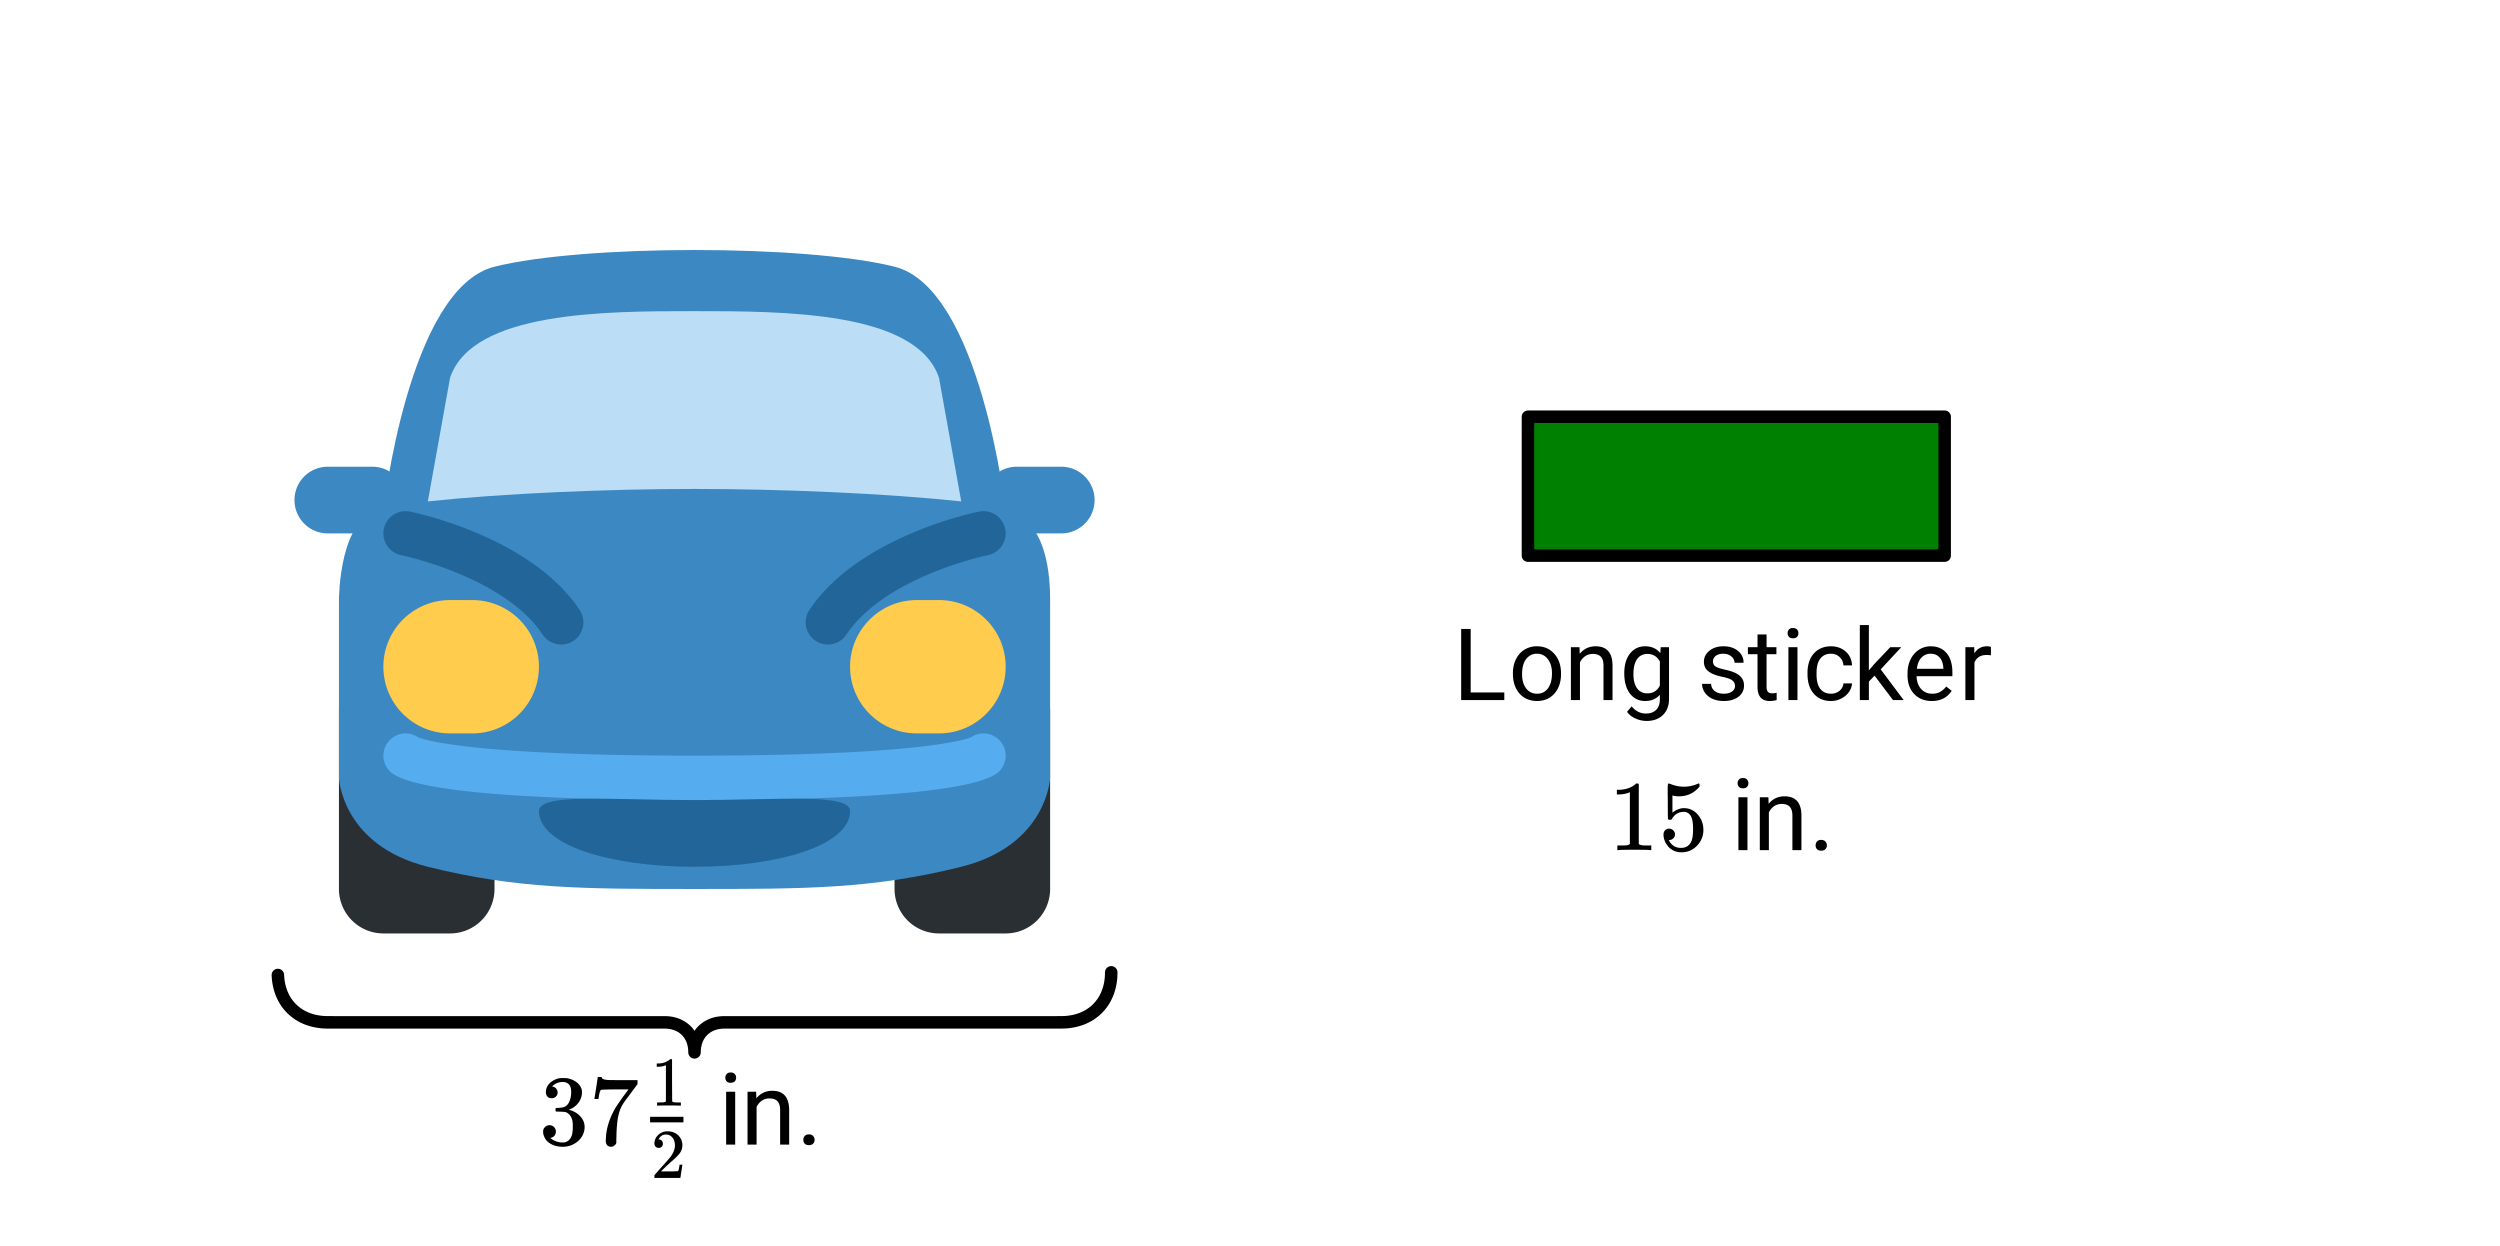 <svg xmlns="http://www.w3.org/2000/svg" xmlns:xlink="http://www.w3.org/1999/xlink" width="449.28" height="224" viewBox="0 0 336.96 168"><defs><symbol overflow="visible" id="c"><path d="M1.719-6.25c-.25 0-.446-.07-.578-.219a.863.863 0 0 1-.204-.593c0-.508.196-.938.594-1.282a2.566 2.566 0 0 1 1.407-.625h.203c.312 0 .507.008.593.016.301.043.602.137.907.281.593.305.968.727 1.125 1.266.02.093.03.218.03.375 0 .523-.167.996-.5 1.422-.323.418-.73.714-1.218.89-.055.024-.055.04 0 .047.008 0 .05.012.125.031.55.157 1.016.446 1.39.86.376.418.563.89.563 1.422 0 .367-.086.718-.25 1.062-.218.461-.574.84-1.062 1.14-.492.302-1.04.454-1.64.454-.595 0-1.122-.125-1.579-.375-.46-.25-.766-.586-.922-1.016a1.45 1.45 0 0 1-.14-.656c0-.25.082-.453.25-.61a.831.831 0 0 1 .609-.25c.25 0 .453.087.61.25.163.169.25.372.25.61 0 .21-.063.39-.188.547a.768.768 0 0 1-.469.281l-.094.031c.489.407 1.047.61 1.672.61.5 0 .875-.239 1.125-.719.156-.29.234-.742.234-1.36v-.265c0-.852-.292-1.426-.875-1.719-.124-.05-.398-.082-.812-.093l-.563-.016-.046-.031c-.024-.02-.032-.086-.032-.204 0-.113.008-.18.032-.203.03-.03.054-.046.078-.046.25 0 .508-.02.781-.063.395-.05.695-.27.906-.656.207-.395.313-.867.313-1.422 0-.582-.157-.973-.469-1.172a1.131 1.131 0 0 0-.64-.188c-.45 0-.844.122-1.188.36l-.125.094a.671.671 0 0 0-.094.109l-.047.047a.88.88 0 0 0 .094.031c.176.024.328.11.453.266.125.148.188.32.188.515a.715.715 0 0 1-.235.547.76.76 0 0 1-.562.219zm0 0"/></symbol><symbol overflow="visible" id="d"><path d="M.734-6.172C.742-6.192.82-6.68.97-7.64l.219-1.453c0-.008.085-.015.265-.015h.266v.046c0 .094.066.172.203.235.133.062.367.105.703.125.344.012 1.102.015 2.281.015h1.64v.532l-.921 1.25c-.137.187-.293.398-.469.625l-.39.531a7.378 7.378 0 0 0-.157.234c-.468.73-.746 1.704-.828 2.922-.043.375-.07.883-.078 1.516 0 .125-.008.258-.015.39v.438a.62.62 0 0 1-.266.375.674.674 0 0 1-.438.172.692.692 0 0 1-.53-.219c-.126-.144-.188-.351-.188-.625 0-.125.015-.379.046-.765.133-1.208.555-2.426 1.266-3.657.176-.281.55-.82 1.125-1.625l.625-.843h-1.25c-1.574 0-2.398.027-2.469.078-.043.023-.093.12-.156.296a3.92 3.92 0 0 0-.125.625c-.023.157-.039.247-.047.266v.031H.734zm0 0"/></symbol><symbol overflow="visible" id="f"><path d="M2.25 0H1.031v-7.125H2.25zM.922-9.016c0-.195.062-.363.187-.5.125-.132.301-.203.532-.203.238 0 .421.07.546.203a.716.716 0 0 1 .188.5c0 .2-.063.368-.188.5-.124.125-.308.188-.546.188-.23 0-.407-.063-.532-.188a.703.703 0 0 1-.187-.5zm0 0"/></symbol><symbol overflow="visible" id="g"><path d="M2.078-7.125l.031.89C2.66-6.91 3.375-7.25 4.25-7.25c1.5 0 2.258.852 2.281 2.547V0H5.313v-4.719c-.012-.508-.133-.883-.36-1.125-.23-.25-.59-.375-1.078-.375a1.8 1.8 0 0 0-1.047.313c-.293.21-.523.484-.687.828V0H.92v-7.125zm0 0"/></symbol><symbol overflow="visible" id="h"><path d="M.953-.64c0-.208.063-.38.188-.516.125-.145.312-.219.562-.219.25 0 .438.074.563.219a.713.713 0 0 1 .203.515.7.7 0 0 1-.203.516c-.125.133-.313.203-.563.203-.25 0-.437-.07-.562-.203a.722.722 0 0 1-.188-.516zm0 0"/></symbol><symbol overflow="visible" id="i"><path d="M1.031-4.047a.51.51 0 0 1-.406-.172.594.594 0 0 1-.156-.422c0-.445.172-.832.515-1.156.344-.32.754-.484 1.235-.484.539 0 .988.148 1.344.437.351.293.57.672.656 1.14.008.118.015.22.015.313 0 .368-.109.711-.328 1.032-.18.261-.531.62-1.062 1.078-.23.199-.547.492-.953.875l-.547.531h.718c.989 0 1.516-.016 1.579-.047.02 0 .05-.062.093-.187.02-.07.063-.286.125-.641v-.031h.375v.031L3.97-.031V0h-3.5v-.172c0-.133.004-.207.015-.219.008-.007.274-.312.797-.906a52.339 52.339 0 0 0 1.328-1.5c.414-.57.625-1.098.625-1.578 0-.414-.109-.766-.328-1.047-.219-.281-.523-.422-.906-.422-.367 0-.664.168-.89.5l-.048.094c-.023.031-.03.055-.03.063h.046c.156 0 .281.058.375.171a.6.6 0 0 1 .156.407.594.594 0 0 1-.156.406.569.569 0 0 1-.422.156zm0 0"/></symbol><symbol overflow="visible" id="j"><path d="M3.922 0c-.106-.02-.606-.031-1.5-.031C1.547-.031 1.05-.02.937 0H.829v-.438h.25c.363 0 .598-.007.703-.03.051 0 .13-.036.235-.11v-4.875c-.024 0-.047.012-.079.031a2.59 2.59 0 0 1-.968.172H.78v-.438H.97c.52-.007.957-.128 1.312-.359a1.72 1.72 0 0 0 .297-.203c.008-.02.047-.031.11-.031.062 0 .113.015.156.047v2.828l.015 2.828c.094.094.297.14.61.14h.562V0zm0 0"/></symbol><symbol overflow="visible" id="k"><path d="M2.39-1.031h4.532V0H1.109v-9.594h1.282zm0 0"/></symbol><symbol overflow="visible" id="l"><path d="M.594-3.625c0-.695.133-1.32.406-1.875.281-.563.664-.992 1.156-1.297a3.127 3.127 0 0 1 1.672-.453c.969 0 1.75.34 2.344 1.016.601.668.906 1.558.906 2.671v.079c0 .699-.137 1.324-.406 1.875A3.067 3.067 0 0 1 5.547-.33c-.492.306-1.059.454-1.703.454-.969 0-1.758-.332-2.36-1-.593-.676-.89-1.566-.89-2.672zm1.234.14c0 .794.18 1.43.547 1.907.363.48.852.719 1.469.719.625 0 1.113-.239 1.469-.72.363-.487.546-1.171.546-2.046 0-.781-.187-1.41-.562-1.89a1.746 1.746 0 0 0-1.469-.735c-.594 0-1.078.242-1.453.719-.367.48-.547 1.164-.547 2.047zm0 0"/></symbol><symbol overflow="visible" id="m"><path d="M2.078-7.125l.031.89C2.66-6.91 3.375-7.25 4.25-7.25c1.5 0 2.258.852 2.281 2.547V0H5.313v-4.719c-.012-.508-.133-.883-.36-1.125-.23-.25-.59-.375-1.078-.375a1.8 1.8 0 0 0-1.047.313c-.293.21-.523.484-.687.828V0H.92v-7.125zm0 0"/></symbol><symbol overflow="visible" id="n"><path d="M.625-3.625c0-1.102.254-1.984.766-2.64.52-.657 1.203-.985 2.046-.985.876 0 1.555.309 2.047.922l.047-.797h1.125v6.953c0 .926-.277 1.656-.828 2.188-.543.53-1.277.796-2.203.796a3.642 3.642 0 0 1-1.516-.343C1.617 2.25 1.25 1.953 1 1.579l.625-.735c.52.644 1.16.969 1.922.969.594 0 1.05-.168 1.375-.5.332-.336.5-.805.5-1.407v-.625C4.93-.156 4.27.125 3.438.125c-.844 0-1.528-.332-2.047-1-.512-.676-.766-1.594-.766-2.75zm1.234.14c0 .805.16 1.434.485 1.891.332.461.797.688 1.39.688.77 0 1.332-.348 1.688-1.047v-3.25C5.047-5.88 4.488-6.22 3.75-6.22c-.594 0-1.059.23-1.39.688-.337.46-.5 1.14-.5 2.047zm0 0"/></symbol><symbol overflow="visible" id="p"><path d="M5.063-1.89c0-.333-.125-.587-.375-.766-.243-.188-.672-.344-1.297-.469-.618-.133-1.106-.29-1.47-.469-.355-.187-.62-.406-.796-.656-.168-.258-.25-.566-.25-.922 0-.582.242-1.07.734-1.469.489-.406 1.118-.609 1.891-.609.813 0 1.469.21 1.969.625.5.418.75.95.75 1.594H5c0-.332-.148-.617-.438-.86-.28-.238-.636-.359-1.062-.359-.438 0-.781.102-1.031.297a.89.89 0 0 0-.375.75c0 .293.113.516.344.672.226.148.644.289 1.25.422.613.136 1.109.296 1.484.484s.648.418.828.688c.188.261.281.585.281.968 0 .637-.258 1.149-.765 1.532-.5.374-1.157.562-1.97.562-.573 0-1.077-.102-1.515-.297A2.397 2.397 0 0 1 1-1.016a2.028 2.028 0 0 1-.375-1.171h1.219c.02.406.18.73.484.968.313.242.719.36 1.219.36.457 0 .82-.094 1.094-.282.28-.187.421-.437.421-.75zm0 0"/></symbol><symbol overflow="visible" id="q"><path d="M2.578-8.844v1.719h1.328v.938H2.578v4.421c0 .282.055.496.172.641.125.148.328.219.61.219.132 0 .328-.024.578-.078V0A3.824 3.824 0 0 1 3 .125c-.543 0-.953-.16-1.234-.484-.274-.332-.407-.801-.407-1.407v-4.421H.063v-.938h1.296v-1.719zm0 0"/></symbol><symbol overflow="visible" id="r"><path d="M2.25 0H1.031v-7.125H2.25zM.922-9.016c0-.195.062-.363.187-.5.125-.132.301-.203.532-.203.238 0 .421.07.546.203a.716.716 0 0 1 .188.5c0 .2-.063.368-.188.5-.124.125-.308.188-.546.188-.23 0-.407-.063-.532-.188a.703.703 0 0 1-.187-.5zm0 0"/></symbol><symbol overflow="visible" id="s"><path d="M3.781-.86c.438 0 .817-.128 1.14-.39.321-.27.5-.602.532-1H6.61a2.279 2.279 0 0 1-.421 1.172 2.78 2.78 0 0 1-1.047.875c-.43.219-.883.328-1.36.328-.969 0-1.742-.32-2.312-.969C.895-1.488.609-2.375.609-3.5v-.203c0-.688.125-1.3.375-1.844.258-.539.625-.957 1.094-1.25.477-.3 1.04-.453 1.688-.453.8 0 1.468.242 2 .719.53.468.812 1.09.843 1.86H5.453c-.031-.458-.203-.833-.516-1.126-.312-.3-.703-.453-1.171-.453-.618 0-1.094.227-1.438.672-.336.437-.5 1.078-.5 1.922v.234c0 .824.164 1.461.5 1.906.344.438.828.657 1.453.657zm0 0"/></symbol><symbol overflow="visible" id="t"><path d="M2.906-3.297l-.765.797V0H.92v-10.11h1.22V-4l.656-.781 2.219-2.344H6.5L3.734-4.141 6.828 0H5.391zm0 0"/></symbol><symbol overflow="visible" id="u"><path d="M3.875.125c-.969 0-1.758-.313-2.36-.938C.91-1.445.61-2.296.61-3.358v-.235c0-.695.133-1.32.407-1.875.27-.562.644-1 1.125-1.312a2.9 2.9 0 0 1 1.593-.469c.914 0 1.63.309 2.141.922.52.605.781 1.476.781 2.61v.5H1.828c.02.71.223 1.28.61 1.718.394.43.894.64 1.5.64.437 0 .8-.085 1.093-.265.301-.176.567-.41.797-.703l.734.578C5.97-.332 5.07.125 3.876.125zm-.14-6.375c-.5 0-.919.18-1.25.531-.337.356-.54.856-.61 1.5h3.563v-.093c-.032-.614-.2-1.086-.5-1.422-.305-.344-.704-.516-1.204-.516zm0 0"/></symbol><symbol overflow="visible" id="v"><path d="M4.36-6.031a3.454 3.454 0 0 0-.594-.047c-.805 0-1.344.34-1.625 1.016V0H.92v-7.125H2.11l.016.828c.395-.633.96-.953 1.703-.953.238 0 .414.031.531.094zm0 0"/></symbol><symbol overflow="visible" id="y"><path d="M.953-.64c0-.208.063-.38.188-.516.125-.145.312-.219.562-.219.25 0 .438.074.563.219a.713.713 0 0 1 .203.515.7.7 0 0 1-.203.516c-.125.133-.313.203-.563.203-.25 0-.437-.07-.562-.203a.722.722 0 0 1-.188-.516zm0 0"/></symbol><symbol overflow="visible" id="w"><path d="M5.61 0c-.157-.031-.872-.047-2.141-.047C2.207-.047 1.5-.03 1.344 0h-.157v-.625h.344c.52 0 .86-.008 1.016-.031.07-.008.18-.067.328-.172v-6.969c-.023 0-.059.016-.11.047a4.134 4.134 0 0 1-1.39.25h-.25v-.625h.25c.758-.02 1.39-.188 1.89-.5a2.46 2.46 0 0 0 .422-.313c.008-.03.063-.046.157-.046a.36.36 0 0 1 .234.078v8.078c.133.137.43.203.89.203h.798V0zm0 0"/></symbol><symbol overflow="visible" id="x"><path d="M1.438-2.89a.72.72 0 0 1 .546.234.72.72 0 0 1 .235.547c0 .21-.078.386-.235.53a.73.73 0 0 1-.515.22h-.094l.047.062c.133.293.336.531.61.719.28.187.609.281.984.281.644 0 1.101-.27 1.375-.812.175-.332.265-.907.265-1.72 0-.925-.125-1.55-.375-1.874-.23-.3-.515-.453-.86-.453-.698 0-1.23.308-1.593.922a.312.312 0 0 1-.094.125.761.761 0 0 1-.203.015c-.148 0-.23-.031-.25-.093-.023-.032-.031-.817-.031-2.36 0-.258-.008-.57-.016-.937v-.72c0-.5.032-.75.094-.75a.047.047 0 0 1 .047-.03l.25.078a4.646 4.646 0 0 0 3.625-.016.402.402 0 0 1 .172-.062c.07 0 .11.086.11.25v.171C4.8-7.686 3.878-7.25 2.765-7.25c-.282 0-.532-.023-.75-.078l-.141-.031v2.312c.508-.406 1.035-.61 1.578-.61.164 0 .348.024.547.063.602.157 1.094.5 1.469 1.032.383.523.578 1.14.578 1.859 0 .812-.29 1.515-.86 2.11-.562.593-1.261.89-2.093.89C2.52.297 2.035.14 1.64-.172a1.618 1.618 0 0 1-.438-.453C.93-.945.758-1.348.687-1.828c0-.02-.007-.055-.015-.11v-.14c0-.25.07-.445.219-.594a.745.745 0 0 1 .546-.219zm0 0"/></symbol><clipPath id="a"><path d="M0 0h336.96v167.75H0zm0 0"/></clipPath><clipPath id="b"><path d="M39.691 62h107.84v10H39.691zm0 0"/></clipPath></defs><g clip-path="url(#a)" fill="#fff"><path d="M0 0h336.96v168H0z"/><path d="M0 0h336.96v168H0z"/></g><path d="M205.945 56.168v18.723h56.164V56.168zm0 0" fill="green"/><path d="M149.777 131.055l-.007.36-.02.355-.035.343-.05.336-.063.332-.079.32-.09.313-.1.3-.118.298-.129.281-.14.277-.153.266-.164.258-.18.242-.187.238-.2.223-.21.215-.22.203-.234.191-.242.18-.25.172-.265.156-.27.145-.281.132-.293.122-.3.105-.31.094-.316.082-.328.066-.332.055-.344.043-.351.023-.356.012-1.031.004H97.582l-.215.008-.21.015-.204.024-.203.031-.195.043-.192.047-.183.058-.18.063-.176.074-.168.078-.164.086-.156.094-.152.102-.145.109-.14.113-.133.125-.125.125-.121.137-.114.14-.105.149-.098.152-.094.16-.082.165-.078.171-.07.176-.063.184-.054.187-.043.192-.04.199-.03.2-.02.206-.012.215-.008.215-.004-.215-.011-.215-.02-.207-.031-.2-.04-.198-.046-.192-.05-.187-.063-.184-.07-.176-.079-.171-.082-.165-.093-.16-.098-.152-.106-.148-.113-.141-.121-.137-.125-.125-.133-.125-.14-.113-.145-.11-.152-.101-.157-.094-.164-.086-.168-.078-.175-.074-.18-.063-.188-.058-.187-.047-.2-.043-.198-.031-.204-.024-.21-.015-.215-.008H45.094l-1.031-.004-.356-.012-.352-.023-.343-.043-.332-.055-.328-.066-.317-.082-.308-.094-.301-.105-.293-.122-.281-.132-.274-.145-.262-.156-.25-.172-.242-.18-.234-.191-.219-.203-.21-.215-.2-.223-.191-.238-.176-.242-.164-.258-.153-.266-.14-.277-.13-.281-.116-.297-.102-.3-.09-.313-.078-.32-.062-.333-.051-.336-.035-.343-.02-.356" fill="none" stroke-width="1.685" stroke-linecap="round" stroke-linejoin="round" stroke="#000"/><path d="M205.945 74.89h56.164M262.11 74.89V56.169M262.11 56.168h-56.165M205.945 56.168v18.723" fill="none" stroke-width="1.685" stroke-linecap="round" stroke="#000"/><path d="M141.54 119.82a5.992 5.992 0 0 1-5.99 5.993h-8.988a5.993 5.993 0 0 1-5.992-5.993V95.86a5.993 5.993 0 0 1 5.993-5.993h8.988a5.992 5.992 0 0 1 5.988 5.992zm-74.888 0a5.993 5.993 0 0 1-5.992 5.993h-8.988a5.992 5.992 0 0 1-5.988-5.993V95.86a5.992 5.992 0 0 1 5.988-5.993h8.988a5.993 5.993 0 0 1 5.992 5.992zm0 0" fill="#292f33"/><path d="M66.652 35.945c11.98-2.996 41.938-2.996 53.918 0 11.625 2.907 14.98 32.953 14.98 32.953s5.99 0 5.99 11.98v23.966s-.356 9.078-11.981 11.984c-11.985 2.992-20.97 2.992-35.95 2.992-14.976 0-23.96 0-35.945-2.992-11.621-2.906-11.98-11.984-11.98-11.984V80.879s0-11.98 5.988-11.98c0 0 3.355-30.047 14.98-32.954zm0 0" fill="#3b88c3"/><path d="M93.61 65.902c11.699 0 25.831.598 35.949 1.68l-2.996-16.656c-2.997-8.989-20.97-8.989-32.954-8.989-11.98 0-29.953 0-32.949 8.989l-2.996 16.656c10.117-1.082 24.25-1.68 35.945-1.68zm0 0" fill="#bbddf5"/><g clip-path="url(#b)"><path d="M54.668 67.398a4.491 4.491 0 0 1-4.492 4.497h-5.992a4.491 4.491 0 0 1-4.493-4.497 4.49 4.49 0 0 1 4.493-4.492h5.992a4.49 4.49 0 0 1 4.492 4.492zm77.887 0a4.494 4.494 0 0 0 4.492 4.497h5.992a4.494 4.494 0 0 0 0-8.989h-5.992a4.493 4.493 0 0 0-4.492 4.492zm0 0" fill="#3b88c3"/></g><path d="M72.64 89.867a8.98 8.98 0 0 1-8.984 8.985H60.66a8.984 8.984 0 0 1-8.988-8.985 8.987 8.987 0 0 1 8.988-8.988h2.996a8.984 8.984 0 0 1 8.985 8.988zm62.91 0c0 4.965-4.027 8.985-8.988 8.985h-2.996c-4.96 0-8.988-4.02-8.988-8.985s4.027-8.988 8.988-8.988h2.996c4.961 0 8.989 4.023 8.989 8.988zm0 0" fill="#ffcc4d"/><path d="M75.64 86.871a2.999 2.999 0 0 1-2.495-1.332c-5.22-7.832-18.93-10.68-19.067-10.707a2.994 2.994 0 0 1-2.344-3.527 2.988 2.988 0 0 1 3.524-2.348c.66.133 16.265 3.352 22.87 13.258a2.998 2.998 0 0 1-.827 4.156c-.512.336-1.09.5-1.66.5zm35.942 0a2.995 2.995 0 0 1-2.488-4.656c6.601-9.906 22.21-13.13 22.87-13.262a3.002 3.002 0 0 1 3.524 2.348 2.994 2.994 0 0 1-2.343 3.527c-.137.027-13.848 2.875-19.067 10.707a2.993 2.993 0 0 1-2.496 1.336zm0 0" fill="#269"/><path d="M93.61 107.84c-16.962 0-37.86-.676-41.06-3.875a2.99 2.99 0 0 1 0-4.235 2.994 2.994 0 0 1 3.798-.363c.695.297 6.843 2.48 37.261 2.48 30.422 0 36.57-2.183 37.266-2.48a2.994 2.994 0 0 1 3.797.363 2.99 2.99 0 0 1 0 4.235c-3.2 3.2-24.098 3.875-41.063 3.875zm0 0" fill="#55acee"/><path d="M114.578 109.336c0 4.496-9.387 7.492-20.969 7.492-11.578 0-20.968-2.996-20.968-7.492 0-2.477 9.39-1.496 20.968-1.496 11.582 0 20.97-.98 20.97 1.496zm0 0" fill="#269"/><use xlink:href="#c" x="72.642" y="154.271"/><use xlink:href="#d" x="79.382" y="154.271"/><use xlink:href="#e" x="93.845" y="154.271"/><use xlink:href="#f" x="96.841" y="154.271"/><use xlink:href="#g" x="99.836" y="154.271"/><use xlink:href="#h" x="107.325" y="154.271"/><use xlink:href="#i" x="87.737" y="158.764"/><path d="M87.621 150.527h4.492v.75h-4.492zm0 0"/><use xlink:href="#j" x="87.737" y="149.029"/><use xlink:href="#k" x="195.834" y="94.36"/><use xlink:href="#l" x="203.323" y="94.36"/><use xlink:href="#m" x="210.812" y="94.36"/><use xlink:href="#n" x="218.301" y="94.36"/><use xlink:href="#o" x="225.79" y="94.36"/><use xlink:href="#p" x="228.786" y="94.36"/><use xlink:href="#q" x="235.526" y="94.36"/><use xlink:href="#r" x="240.019" y="94.36"/><use xlink:href="#s" x="243.014" y="94.36"/><use xlink:href="#t" x="249.754" y="94.36"/><use xlink:href="#u" x="256.494" y="94.36"/><use xlink:href="#v" x="263.983" y="94.36"/><use xlink:href="#w" x="216.803" y="114.58"/><use xlink:href="#x" x="223.543" y="114.58"/><use xlink:href="#o" x="230.283" y="114.58"/><use xlink:href="#r" x="233.279" y="114.58"/><use xlink:href="#m" x="236.274" y="114.58"/><use xlink:href="#y" x="243.763" y="114.58"/></svg>
